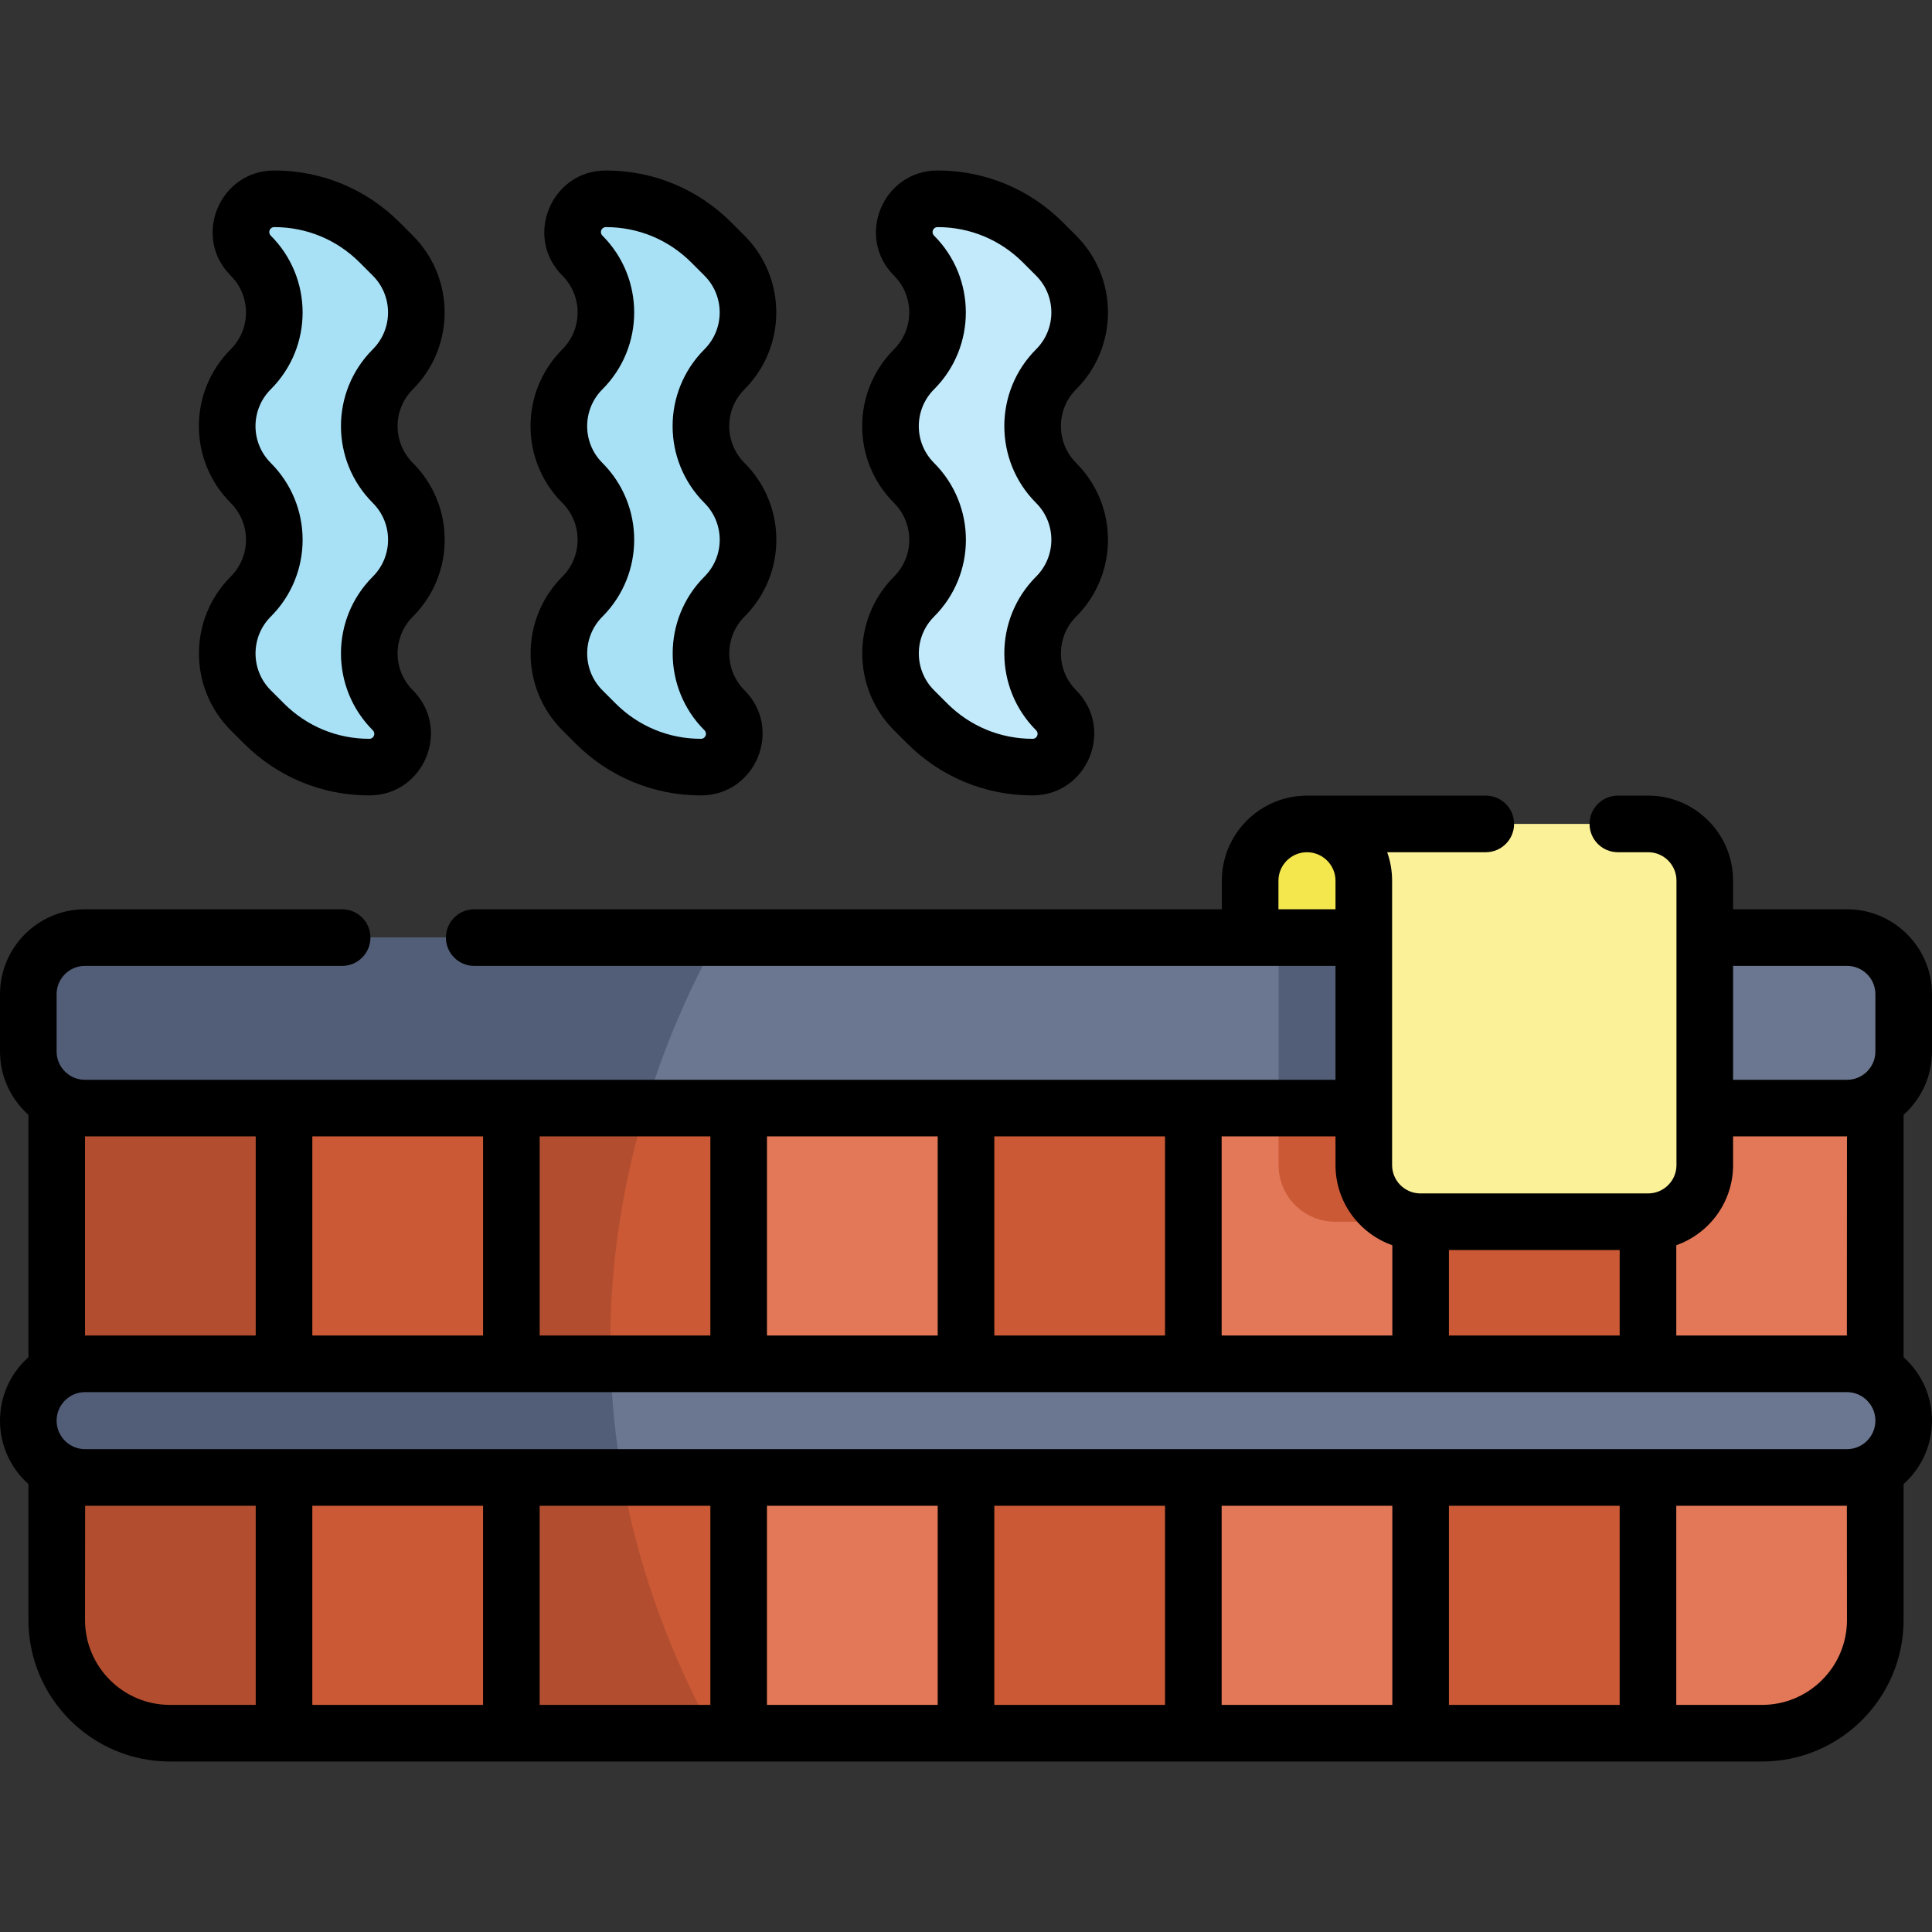 <?xml version="1.0" encoding="UTF-8"?> <svg xmlns="http://www.w3.org/2000/svg" id="Capa_1" height="512" viewBox="0 0 511.941 511.941" width="512"><rect x="0" y="0" width="511.941" height="511.941" fill="#333333" stroke="none"/><g><g><path d="m75.261 282.162 6 88.549-6 88.549h-30.23c-16.57 0-30-14.359-30-32.075v-145.023z" fill="#b24e2f"></path><path d="m199.731 370.711-4 88.55h-60.23l-6-88.55 6-88.55h60.23z" fill="#cb5935"></path><path d="m189.001 459.261h-53.5l-6-88.55 6-88.55h39.34c-15.01 41.6-24.57 105.87 14.16 177.1z" fill="#b24e2f"></path><path d="m75.261 282.162h60.24v177.099h-60.24z" fill="#cb5935"></path><path d="m316.211 282.162 6 90.894-6 86.205h-60.24l-6-82.82 6-94.279z" fill="#cb5935"></path><path d="m195.731 282.162h60.24v177.099h-60.24z" fill="#e37858"></path><path d="m436.681 282.162 4 86.298-4 90.801h-60.24l-5-91.312 5-85.787z" fill="#cb5935"></path><path d="m316.211 282.161h60.23v177.1h-60.23z" fill="#e37858"></path><path d="m376.441 282.161v41.57h-22.64c-8.29 0-15-6.71-15-15v-26.57z" fill="#cb5935"></path><path d="m496.911 282.162v145.023c0 17.716-13.43 32.075-30 32.075h-30.23v-177.098z" fill="#e37858"></path><path d="m504.441 263.44v15.18c0 8.28-6.72 15-15 15h-318.39l-88.29-8.65-67.73 6.66c-4.5-2.59-7.53-7.45-7.53-13.01v-15.18c0-8.28 6.72-15 15-15h308.76l5.62-1.68 9.44-2.81 15.06 4.49h128.06c8.28 0 15 6.721 15 15z" fill="#6b7790"></path><path d="m190.211 248.44c-5.86 10.43-13.34 25.88-19.16 45.18h-148.55c-8.28 0-15-6.72-15-15v-15.18c0-8.28 6.72-15 15-15z" fill="#525e77"></path><path d="m429.151 248.44v45.181h-90.35v-45.181l-1.92-1.679 9.44-2.81 15.06 4.489z" fill="#525e77"></path><path d="m504.441 376.44c0 4.16-1.69 7.93-4.41 10.65s-6.49 4.41-10.65 4.41h-466.82c-8.32 0-15.06-6.74-15.06-15.06 0-4.16 1.69-7.93 4.41-10.65s6.49-4.41 10.65-4.41h466.82c8.32.001 15.06 6.741 15.06 15.06z" fill="#6b7790"></path><path d="m161.811 361.381c.27 9.69 1.23 19.75 3.07 30.12h-142.32c-8.32 0-15.06-6.74-15.06-15.06 0-4.16 1.69-7.93 4.41-10.65s6.49-4.41 10.65-4.41z" fill="#525e77"></path><path d="m451.731 233.325v75.41c0 8.284-6.716 15-15 15h-60.35c-8.284 0-15-6.716-15-15v-60.295l-11.601-10.151-3.458-19.965h90.41c8.283.001 14.999 6.717 14.999 15.001z" fill="#fbf198"></path><path d="m361.381 233.384v15.057h-30.12v-15.057c0-8.32 6.75-15.06 15.06-15.06 4.16 0 7.93 1.68 10.65 4.41s4.41 6.49 4.41 10.65z" fill="#f4e74d"></path><path d="m104.091 188.206c-8.317-8.317-8.317-21.801 0-30.118 8.317-8.317 8.317-21.801 0-30.118-8.317-8.317-8.317-21.801 0-30.118 8.317-8.317 8.317-21.801 0-30.118l-3.497-3.497c-7.403-7.403-17.443-11.562-27.912-11.562-7.859 0-11.795 9.502-6.238 15.059 8.317 8.317 8.317 21.801 0 30.118-8.317 8.317-8.317 21.801 0 30.118 8.317 8.317 8.317 21.801 0 30.118-8.317 8.317-8.317 21.801 0 30.118l3.497 3.497c7.403 7.403 17.443 11.562 27.912 11.562 7.859 0 11.795-9.502 6.238-15.059z" fill="#a8e1f6"></path><path d="m191.971 188.206c-8.317-8.317-8.317-21.801 0-30.118 8.317-8.317 8.317-21.801 0-30.118-8.317-8.317-8.317-21.801 0-30.118 8.317-8.317 8.317-21.801 0-30.118l-3.497-3.497c-7.403-7.403-17.443-11.562-27.912-11.562-7.859 0-11.795 9.502-6.238 15.059 8.317 8.317 8.317 21.801 0 30.118-8.317 8.317-8.317 21.801 0 30.118 8.317 8.317 8.317 21.801 0 30.118-8.317 8.317-8.317 21.801 0 30.118l3.497 3.497c7.403 7.403 17.443 11.562 27.912 11.562 7.859 0 11.795-9.502 6.238-15.059z" fill="#a8e1f6"></path><path d="m279.851 188.206c-8.317-8.317-8.317-21.801 0-30.118 8.317-8.317 8.317-21.801 0-30.118-8.317-8.317-8.317-21.801 0-30.118 8.317-8.317 8.317-21.801 0-30.118l-3.497-3.497c-7.403-7.403-17.443-11.562-27.912-11.562-7.859 0-11.795 9.502-6.238 15.059 8.317 8.317 8.317 21.801 0 30.118-8.317 8.317-8.317 21.801 0 30.118 8.317 8.317 8.317 21.801 0 30.118-8.317 8.317-8.317 21.801 0 30.118l3.497 3.497c7.403 7.403 17.443 11.562 27.912 11.562 7.859 0 11.795-9.502 6.238-15.059z" fill="#c2eafb"></path></g><g><path d="m504.411 359.638v-64.238c4.616-4.123 7.529-10.115 7.529-16.777v-15.181c0-12.406-10.094-22.5-22.5-22.5h-30.21v-7.62c0-12.406-10.094-22.5-22.5-22.5h-8.029c-4.143 0-7.5 3.357-7.5 7.5s3.357 7.5 7.5 7.5h8.029c4.136 0 7.5 3.364 7.5 7.5v75.41c0 4.136-3.364 7.5-7.5 7.5h-60.35c-4.136 0-7.5-3.364-7.5-7.5v-75.35c0-2.65-.46-5.196-1.303-7.561h26.123c4.143 0 7.5-3.357 7.5-7.5s-3.357-7.5-7.5-7.5c-1.999 0-46.771-.003-47.498.006-12.386.063-22.443 10.157-22.443 22.558v7.557h-198.1c-4.142 0-7.5 3.357-7.5 7.5s3.358 7.5 7.5 7.5h228.22v30.181h-331.379c-4.135 0-7.5-3.364-7.5-7.5v-15.181c0-4.136 3.365-7.5 7.5-7.5h68.16c4.142 0 7.5-3.357 7.5-7.5s-3.358-7.5-7.5-7.5h-68.16c-12.407 0-22.5 10.094-22.5 22.5v15.181c0 6.663 2.914 12.655 7.53 16.779v64.236c-10.041 8.988-10.041 24.623 0 33.611v36.014c0 20.678 16.822 37.5 37.5 37.5h421.88c20.678 0 37.5-16.822 37.5-37.5v-36.014c10.042-8.989 10.041-24.623.001-33.611zm-376.411 39.364v52.761h-45.24v-52.761zm15 0h45.23v52.761h-45.23zm60.23 0h45.24v52.761h-45.24zm60.241 0h45.24v52.761h-45.24zm60.24 0h45.229v52.761h-45.229zm60.229 0h45.24v52.761h-45.24zm-361.381-15c-4.168 0-7.559-3.391-7.559-7.559s3.391-7.559 7.559-7.559h466.824c4.168 0 7.559 3.391 7.559 7.559s-3.391 7.559-7.559 7.559zm240.912-30.117v-52.762h45.24v52.762zm-15 0h-45.24v-52.762h45.24zm-60.241 0h-45.23v-52.762h45.23zm-60.23 0h-45.24v-52.762h45.24zm255.94-22.653h45.24v22.652h-45.24zm105.5-75.29c4.136 0 7.5 3.364 7.5 7.5v15.181c0 4.136-3.364 7.5-7.5 7.5h-30.21v-30.181zm-30.21 52.79v-7.609h30.181l-.028 52.762h-45.202v-23.926c8.755-3.082 15.049-11.431 15.049-21.227zm-120.469-67.79v-7.557c0-4.169 3.392-7.561 7.56-7.561 4.191 0 7.561 3.408 7.561 7.558v7.56zm30.179 89.02v23.922h-45.229v-52.762h30.17v7.609c0 9.801 6.299 18.152 15.059 21.231zm-346.409-28.839h45.23v52.762l-45.23.001zm0 128.14.028-30.261h45.202v52.761h-22.73c-12.407 0-22.5-10.094-22.5-22.5zm466.88 0c0 12.406-10.094 22.5-22.5 22.5h-22.73v-52.761h45.202z"></path><path d="m61.14 133.276c5.349 5.348 5.433 14.077 0 19.511-11.228 11.228-11.228 29.496 0 40.725l3.497 3.496c8.872 8.873 20.668 13.759 33.216 13.759 14.513 0 21.81-17.591 11.542-27.861v-.001c-5.361-5.36-5.422-14.09 0-19.511 11.237-11.237 11.271-29.453 0-40.725-5.349-5.348-5.433-14.077 0-19.511 11.228-11.228 11.228-29.496 0-40.725l-3.497-3.496c-8.872-8.873-20.668-13.759-33.216-13.759-14.513 0-21.81 17.591-11.541 27.862 5.361 5.36 5.422 14.09 0 19.511-11.238 11.238-11.272 29.454-.001 40.725zm10.607-70.841c-.846-.846-.258-2.256.934-2.256 8.541 0 16.57 3.326 22.609 9.365l3.497 3.496c5.379 5.38 5.379 14.133 0 19.512-11.282 11.28-11.226 29.498 0 40.724 5.433 5.435 5.347 14.164 0 19.511-11.301 11.301-11.205 29.52 0 40.725v.001c.843.843.262 2.255-.935 2.255-8.541 0-16.57-3.326-22.609-9.365l-3.497-3.496c-5.379-5.38-5.379-14.133 0-19.512 11.282-11.28 11.226-29.498 0-40.724-5.433-5.435-5.347-14.164 0-19.511 11.302-11.302 11.206-29.521.001-40.725z"></path><path d="m149.021 133.275c5.379 5.38 5.379 14.132 0 19.512-11.228 11.228-11.228 29.497 0 40.725l3.497 3.496c8.872 8.873 20.668 13.759 33.216 13.759 14.513 0 21.81-17.591 11.542-27.861-5.379-5.38-5.379-14.133 0-19.512 11.237-11.237 11.272-29.454 0-40.724-5.347-5.349-5.433-14.078 0-19.512 11.228-11.228 11.228-29.497 0-40.725l-3.497-3.496c-8.872-8.873-20.668-13.759-33.216-13.759-14.513 0-21.81 17.592-11.541 27.861 5.379 5.38 5.379 14.133 0 19.512-11.238 11.237-11.273 29.455-.001 40.724zm10.606-70.84c-.849-.849-.255-2.256.934-2.256 8.541 0 16.571 3.326 22.609 9.365l3.497 3.497c5.379 5.379 5.379 14.132 0 19.511-11.283 11.281-11.225 29.498 0 40.725 5.415 5.415 5.367 14.142 0 19.51-11.228 11.228-11.228 29.497 0 40.725.846.846.258 2.256-.934 2.256-8.541 0-16.57-3.326-22.609-9.365l-3.497-3.497c-5.379-5.379-5.379-14.132 0-19.511 11.228-11.228 11.228-29.496 0-40.725-5.425-5.425-5.356-14.153 0-19.511 11.227-11.228 11.227-29.497 0-40.724z"></path><path d="m236.9 133.275c5.347 5.349 5.433 14.078 0 19.512-11.228 11.228-11.228 29.496 0 40.725l3.497 3.496c8.872 8.873 20.668 13.759 33.216 13.759 14.512 0 21.811-17.592 11.541-27.861-5.379-5.38-5.38-14.133-.001-19.512 11.215-11.213 11.293-29.431.001-40.724-5.379-5.38-5.38-14.133 0-19.511 11.214-11.216 11.292-29.431 0-40.726l-3.497-3.496c-8.871-8.873-20.668-13.759-33.216-13.759-14.513 0-21.811 17.592-11.541 27.861 5.379 5.38 5.379 14.133 0 19.512-11.237 11.238-11.27 29.455 0 40.724zm10.607-70.84c-.846-.846-.258-2.256.934-2.256 8.541 0 16.57 3.326 22.608 9.365l3.497 3.497c5.42 5.418 5.363 14.149.001 19.511-11.228 11.227-11.229 29.495-.001 40.725 5.42 5.418 5.363 14.149 0 19.51-11.227 11.228-11.227 29.496 0 40.725v.001c.846.841.263 2.255-.934 2.255-8.541 0-16.57-3.326-22.609-9.365l-3.497-3.496c-5.379-5.38-5.379-14.133 0-19.512 11.282-11.281 11.225-29.498 0-40.724-5.433-5.435-5.347-14.164 0-19.511 11.228-11.228 11.228-29.498.001-40.725z"></path></g></g></svg> 